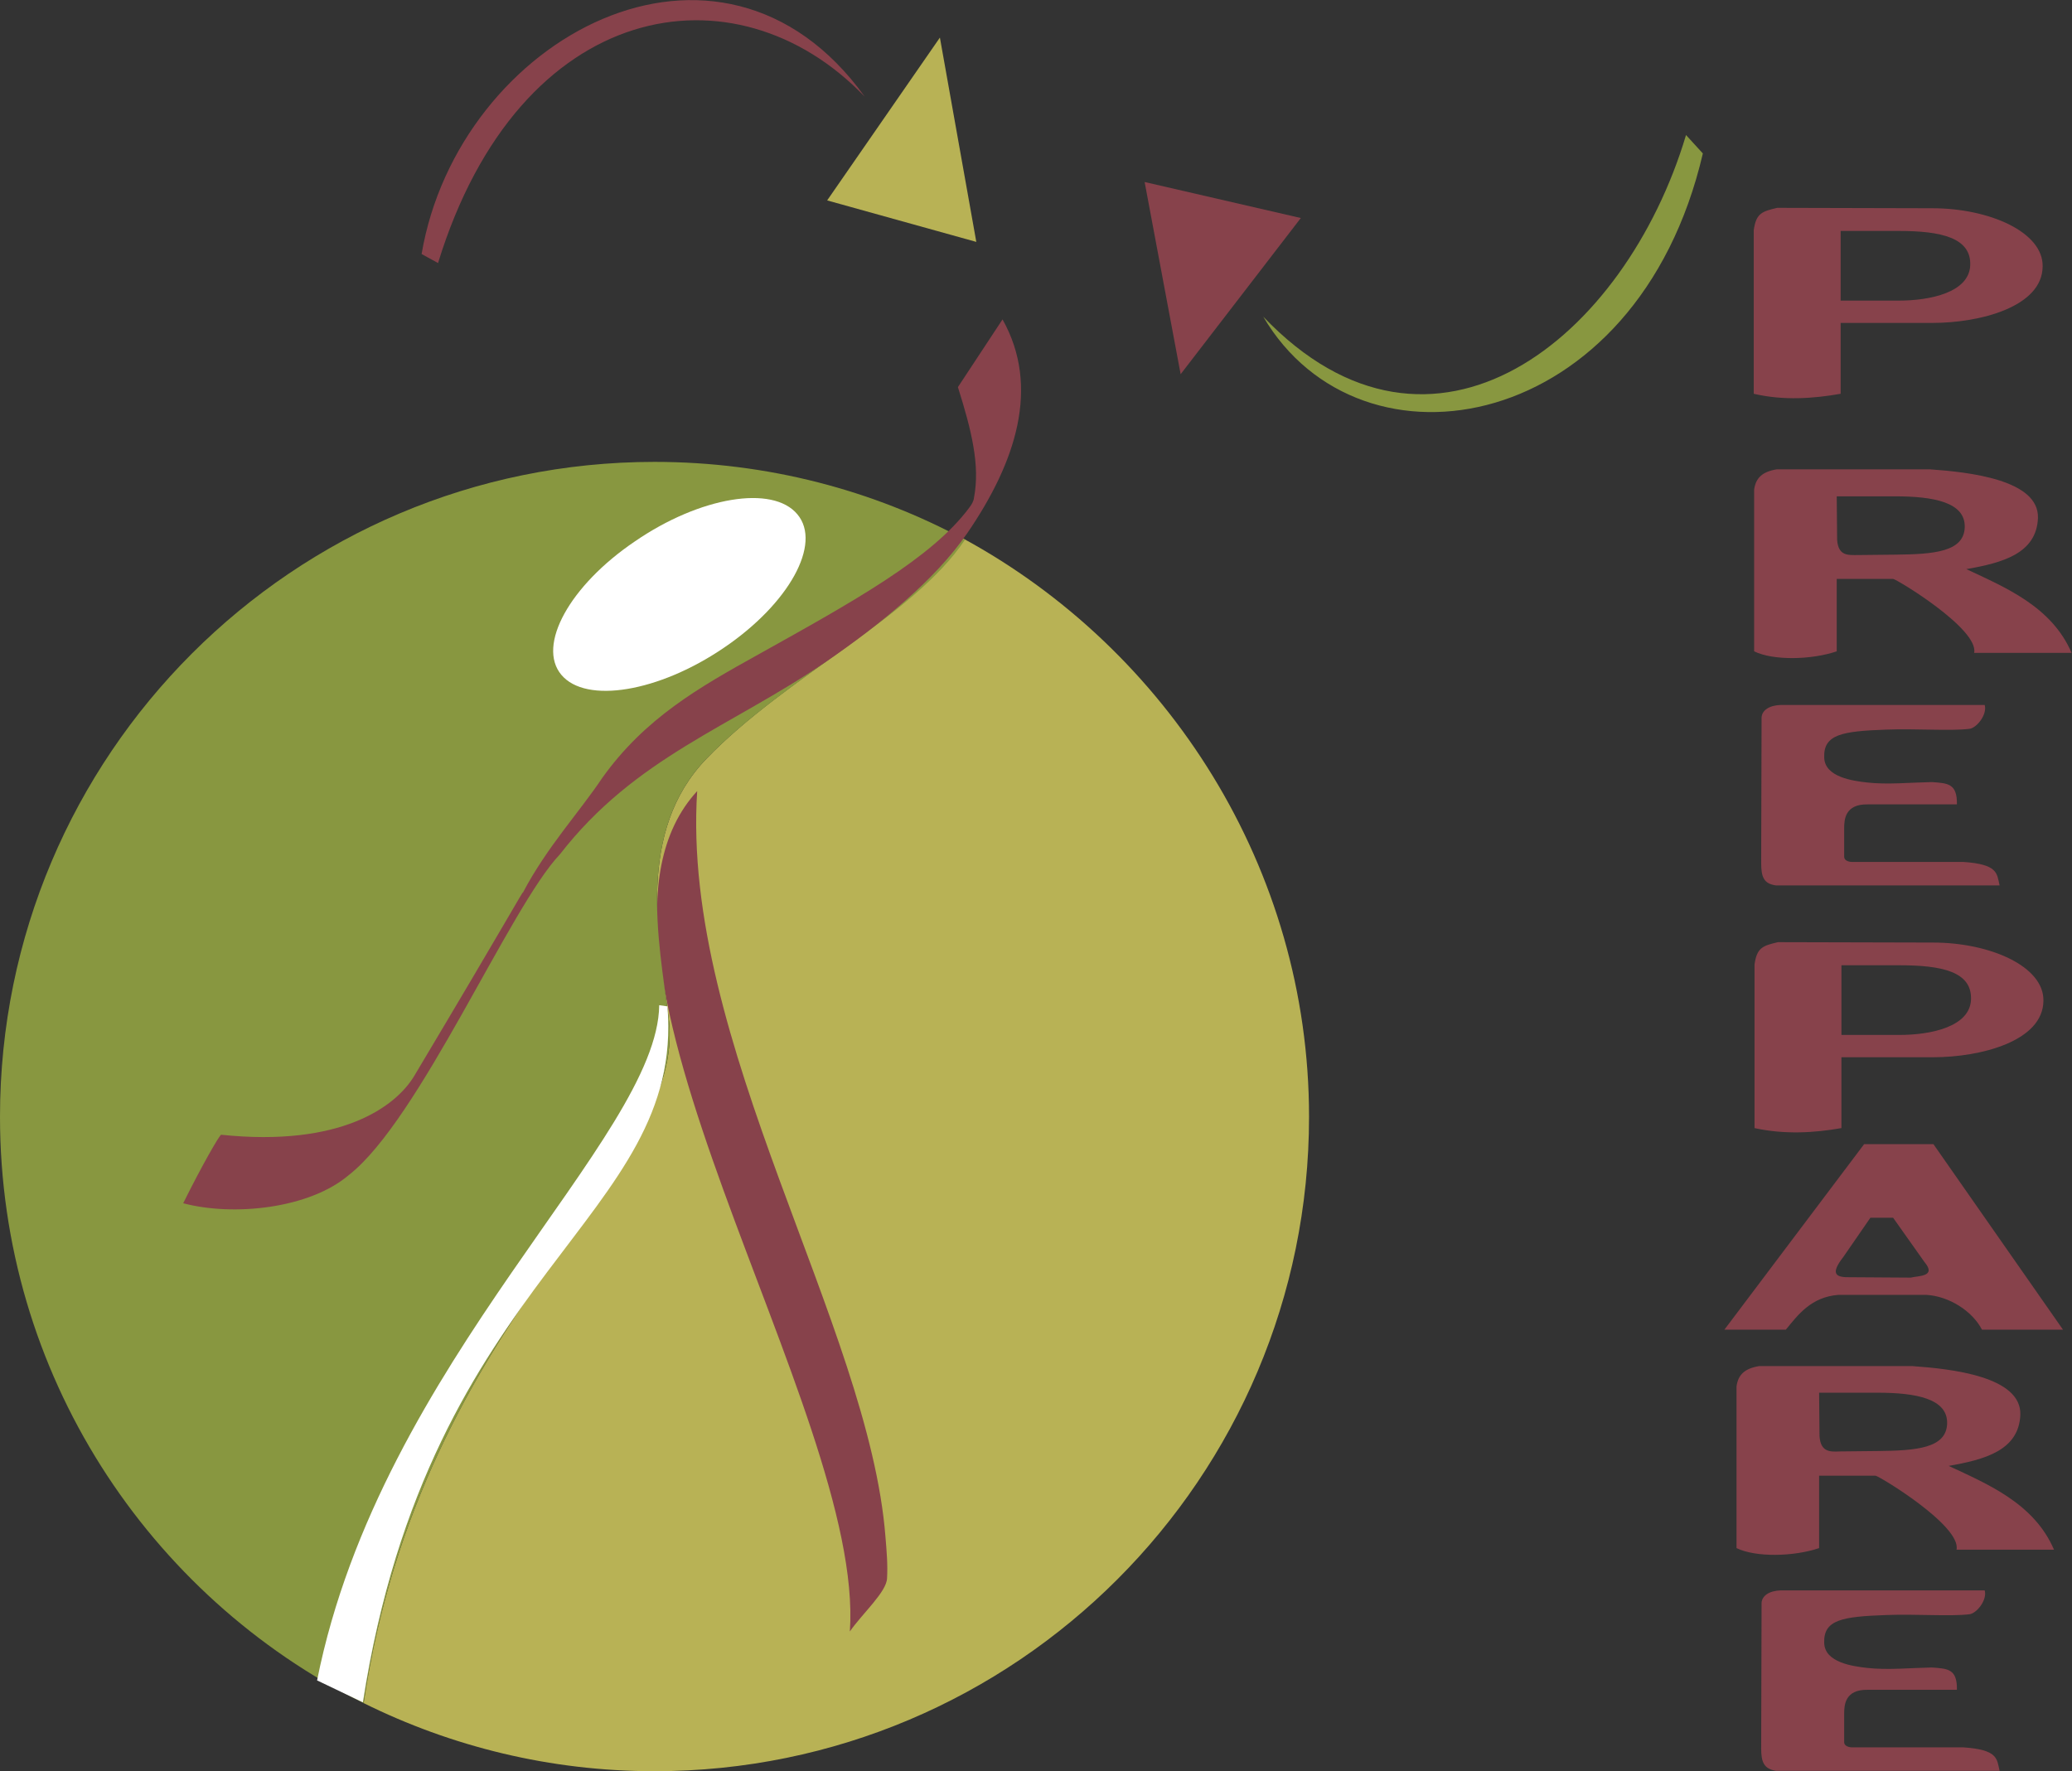 <?xml version="1.0" encoding="UTF-8"?>
<svg xmlns="http://www.w3.org/2000/svg" xmlns:xlink="http://www.w3.org/1999/xlink" version="1.1" id="Warstwa_1" x="0px" y="0px" viewBox="0 0 529.3 452.5" style="enable-background:new 0 0 529.3 452.5;" xml:space="preserve">
<rect x="0" y="0" width="529.3" height="452.5" fill="#333333" stroke="none"/>
<style type="text/css">
	.st0{fill-rule:evenodd;clip-rule:evenodd;fill:#B8B255;}
	.st1{fill-rule:evenodd;clip-rule:evenodd;fill:#87424B;}
	.st2{fill-rule:evenodd;clip-rule:evenodd;fill:#889740;}
	.st3{fill-rule:evenodd;clip-rule:evenodd;fill:#FFFFFF;}
	.st4{fill:#87424B;}
</style>
<path class="st0" d="M92.9,435.1c22.4,11.1,47.6,17.4,74.3,17.4c92.3,0,167.2-74.9,167.2-167.2c0-63.5-36.1-119.3-88.3-147.7  c-12.8,19.9-45.5,35.3-65.6,56.2c-18,18.6-12.3,46.2-9.7,66.1C176.1,299.2,107.7,335,92.9,435.1"></path>
<path class="st1" d="M178.1,202.1c-4.2,64.1,43.9,136.4,48.1,190.6c0.3,3.6,0.6,7,0.4,10.5c-0.1,3.5-6.4,9.1-9.5,13.6  C221,360.4,139.9,243.6,178.1,202.1"></path>
<path class="st2" d="M92.9,435.1C37.9,407.8,0,350.9,0,285.3C0,192.9,74.9,118,167.2,118c28.9,0,56,7.3,79.3,19.9  c-13.1,19.6-45.8,35-66,55.9c-18,18.6-12.3,46.2-9.7,66.1C176.1,299.2,107.7,335,92.9,435.1"></path>
<path class="st3" d="M162.2,138.3c-16.7,11.3-25.1,26.6-18.8,34.1c6.3,7.5,24.9,4.4,41.5-6.9c16.7-11.3,25.1-26.6,18.8-34.1  C197.4,123.8,178.8,126.9,162.2,138.3"></path>
<path class="st1" d="M143,218.3c-12.7,13.3-35.8,67.8-53.9,81.9c-10.1,8.6-29.5,10.6-42.3,7.2c4.7-9.5,9.3-17.5,9.7-17.5  c30.6,3.2,44.6-7.2,49.3-15c25-41.9,27.7-47.2,27.8-46.9c6.1-11.6,14.7-20.9,20.2-29.2c11-15.4,24.8-23.2,40.1-31.7  c24.2-13.5,44.1-24.5,53.7-37.4c0.6-0.8,1.1-1.6,1.2-2.5c1.6-8.3-0.6-17.2-4.1-28.3l11.4-17.3c9.7,17.3,3.4,36.5-9,54.6  c-8.4,12.2-22.5,23.5-36,32.8C186.6,185.8,162.3,193.4,143,218.3"></path>
<path class="st3" d="M170.5,257.1c4.5,54.5-60.7,67.5-77.8,177.8L81,429.3c16.3-81.7,87-138.5,87.4-172.5L170.5,257.1z"></path>
<path class="st1" d="M107.7,64.9c9.4-55.3,76.3-91.5,113.2-40.2c-33-34.4-88.2-25.2-109,42.5L107.7,64.9z"></path>
<polygon class="st0" points="249.4,61.8 211.3,51.2 240.1,9.6 "></polygon>
<polygon class="st1" points="292.4,46.5 332.3,55.7 301.6,95.6 "></polygon>
<path class="st2" d="M322.7,80.9c43.4,45.4,92.5,5.5,108-46.4l4.3,4.7C418.3,111,347.6,123.3,322.7,80.9"></path>
<path class="st4" d="M448.2,288.2v-41.8c0.6-4.3,2.1-4.8,6-5.7l39.6,0.1c14.6,0,28.4,6.1,28.2,14.9c-0.1,10.3-16,14.4-28.2,14.4  h-23.4v18.1C463.6,289.4,456,289.9,448.2,288.2 M485.2,246.6h-14.8v17.8h14.8c8.1,0,18-2.1,18.3-9  C503.8,248.2,496,246.6,485.2,246.6z"></path>
<path class="st4" d="M448,100.6V58.8c0.6-4.3,2.1-4.8,6-5.7l39.6,0.1c14.6,0,28.4,6.1,28.2,14.9c-0.1,10.3-16,14.4-28.2,14.4h-23.4  v18.1C463.4,101.8,455.7,102.4,448,100.6 M485,59h-14.8v17.8H485c8.1,0,18-2.1,18.3-9C503.6,60.7,495.8,59,485,59z"></path>
<path class="st4" d="M470.1,370.8l9.6-0.1c9.8-0.1,17.5-0.7,17.7-7c0.2-6.4-8-7.9-17.8-7.9h-14.9l0.1,11.1  C465.1,371.1,467.6,370.9,470.1,370.8 M488.5,349c9.8,0.7,28,2.6,27.6,12.5c-0.4,9.1-9.2,11.4-18.3,13c9.8,4.6,21.8,9.5,26.9,21.4  h-24.9c1.3-6.1-19.9-18.9-20.7-18.9l-14.4,0l0,18.5c-6.5,2.2-16.2,2.4-21.1,0v-41.3c0.4-3,2.1-4.6,5.8-5.2H488.5z"></path>
<path class="st4" d="M449.9,446.7l0.1-37.2c0.1-1.8,1.9-3.1,4.9-3.2l52.1,0c0.7,2.5-2.1,5.9-3.9,6.1c-4.9,0.6-13.6-0.1-21.3,0.2  c-11.2,0.4-16,1.2-15.8,7.1c0.1,5.1,7.5,6,10.9,6.4c5.2,0.6,11.2,0,16.6-0.1c4,0.3,6.5,0.3,6.4,5.7h-22.8c-5.8-0.1-6,3.9-6,6.1v7.3  c0,0.9,1.1,1.4,2.5,1.3h27.9c8.9,0.6,8.6,2.9,9.3,6h-57.1C450.6,451.9,449.9,450.2,449.9,446.7"></path>
<path class="st4" d="M474.6,141.8l9.6-0.1c9.8-0.1,17.5-0.7,17.7-7c0.2-6.4-8-7.9-17.8-7.9h-14.9l0.1,11.1  C469.6,142.1,472.1,141.8,474.6,141.8 M493,119.9c9.8,0.7,28,2.6,27.6,12.5c-0.4,9.1-9.2,11.4-18.3,13c9.8,4.6,21.8,9.5,26.9,21.4  h-24.9c1.3-6.1-19.9-18.9-20.7-18.9l-14.4,0l0,18.5c-6.5,2.2-16.2,2.4-21.1,0v-41.3c0.4-3,2.1-4.6,5.8-5.2H493z"></path>
<path class="st4" d="M440.5,339.7l35.7-47.4h17.7l33.1,47.4h-20.7c-2.4-4.7-8.4-8.6-14.3-8.9h-22.3c-7,0.5-10.4,5.1-13.5,8.9H440.5z   M472.8,326.3l15.3,0.1c2-0.5,6.7-0.2,3.5-4l-8-11.3l-5.8,0l-6.9,10C467.4,325.6,469,326.4,472.8,326.3z"></path>
<path class="st4" d="M449.9,220.5l0.1-37.2c0.1-1.8,1.9-3.1,4.9-3.2l52.1,0c0.7,2.5-2.1,5.9-3.9,6.1c-4.9,0.6-13.6-0.1-21.3,0.2  c-11.2,0.4-16,1.2-15.8,7.1c0.1,5.1,7.5,6,10.9,6.4c5.2,0.6,11.2,0,16.6-0.1c4,0.3,6.5,0.3,6.4,5.7h-22.8c-5.8-0.1-6,3.9-6,6.1v7.3  c0,0.9,1.1,1.4,2.5,1.3h27.9c8.9,0.6,8.6,2.9,9.3,6h-57.1C450.6,225.8,449.9,224.1,449.9,220.5"></path>
</svg>
